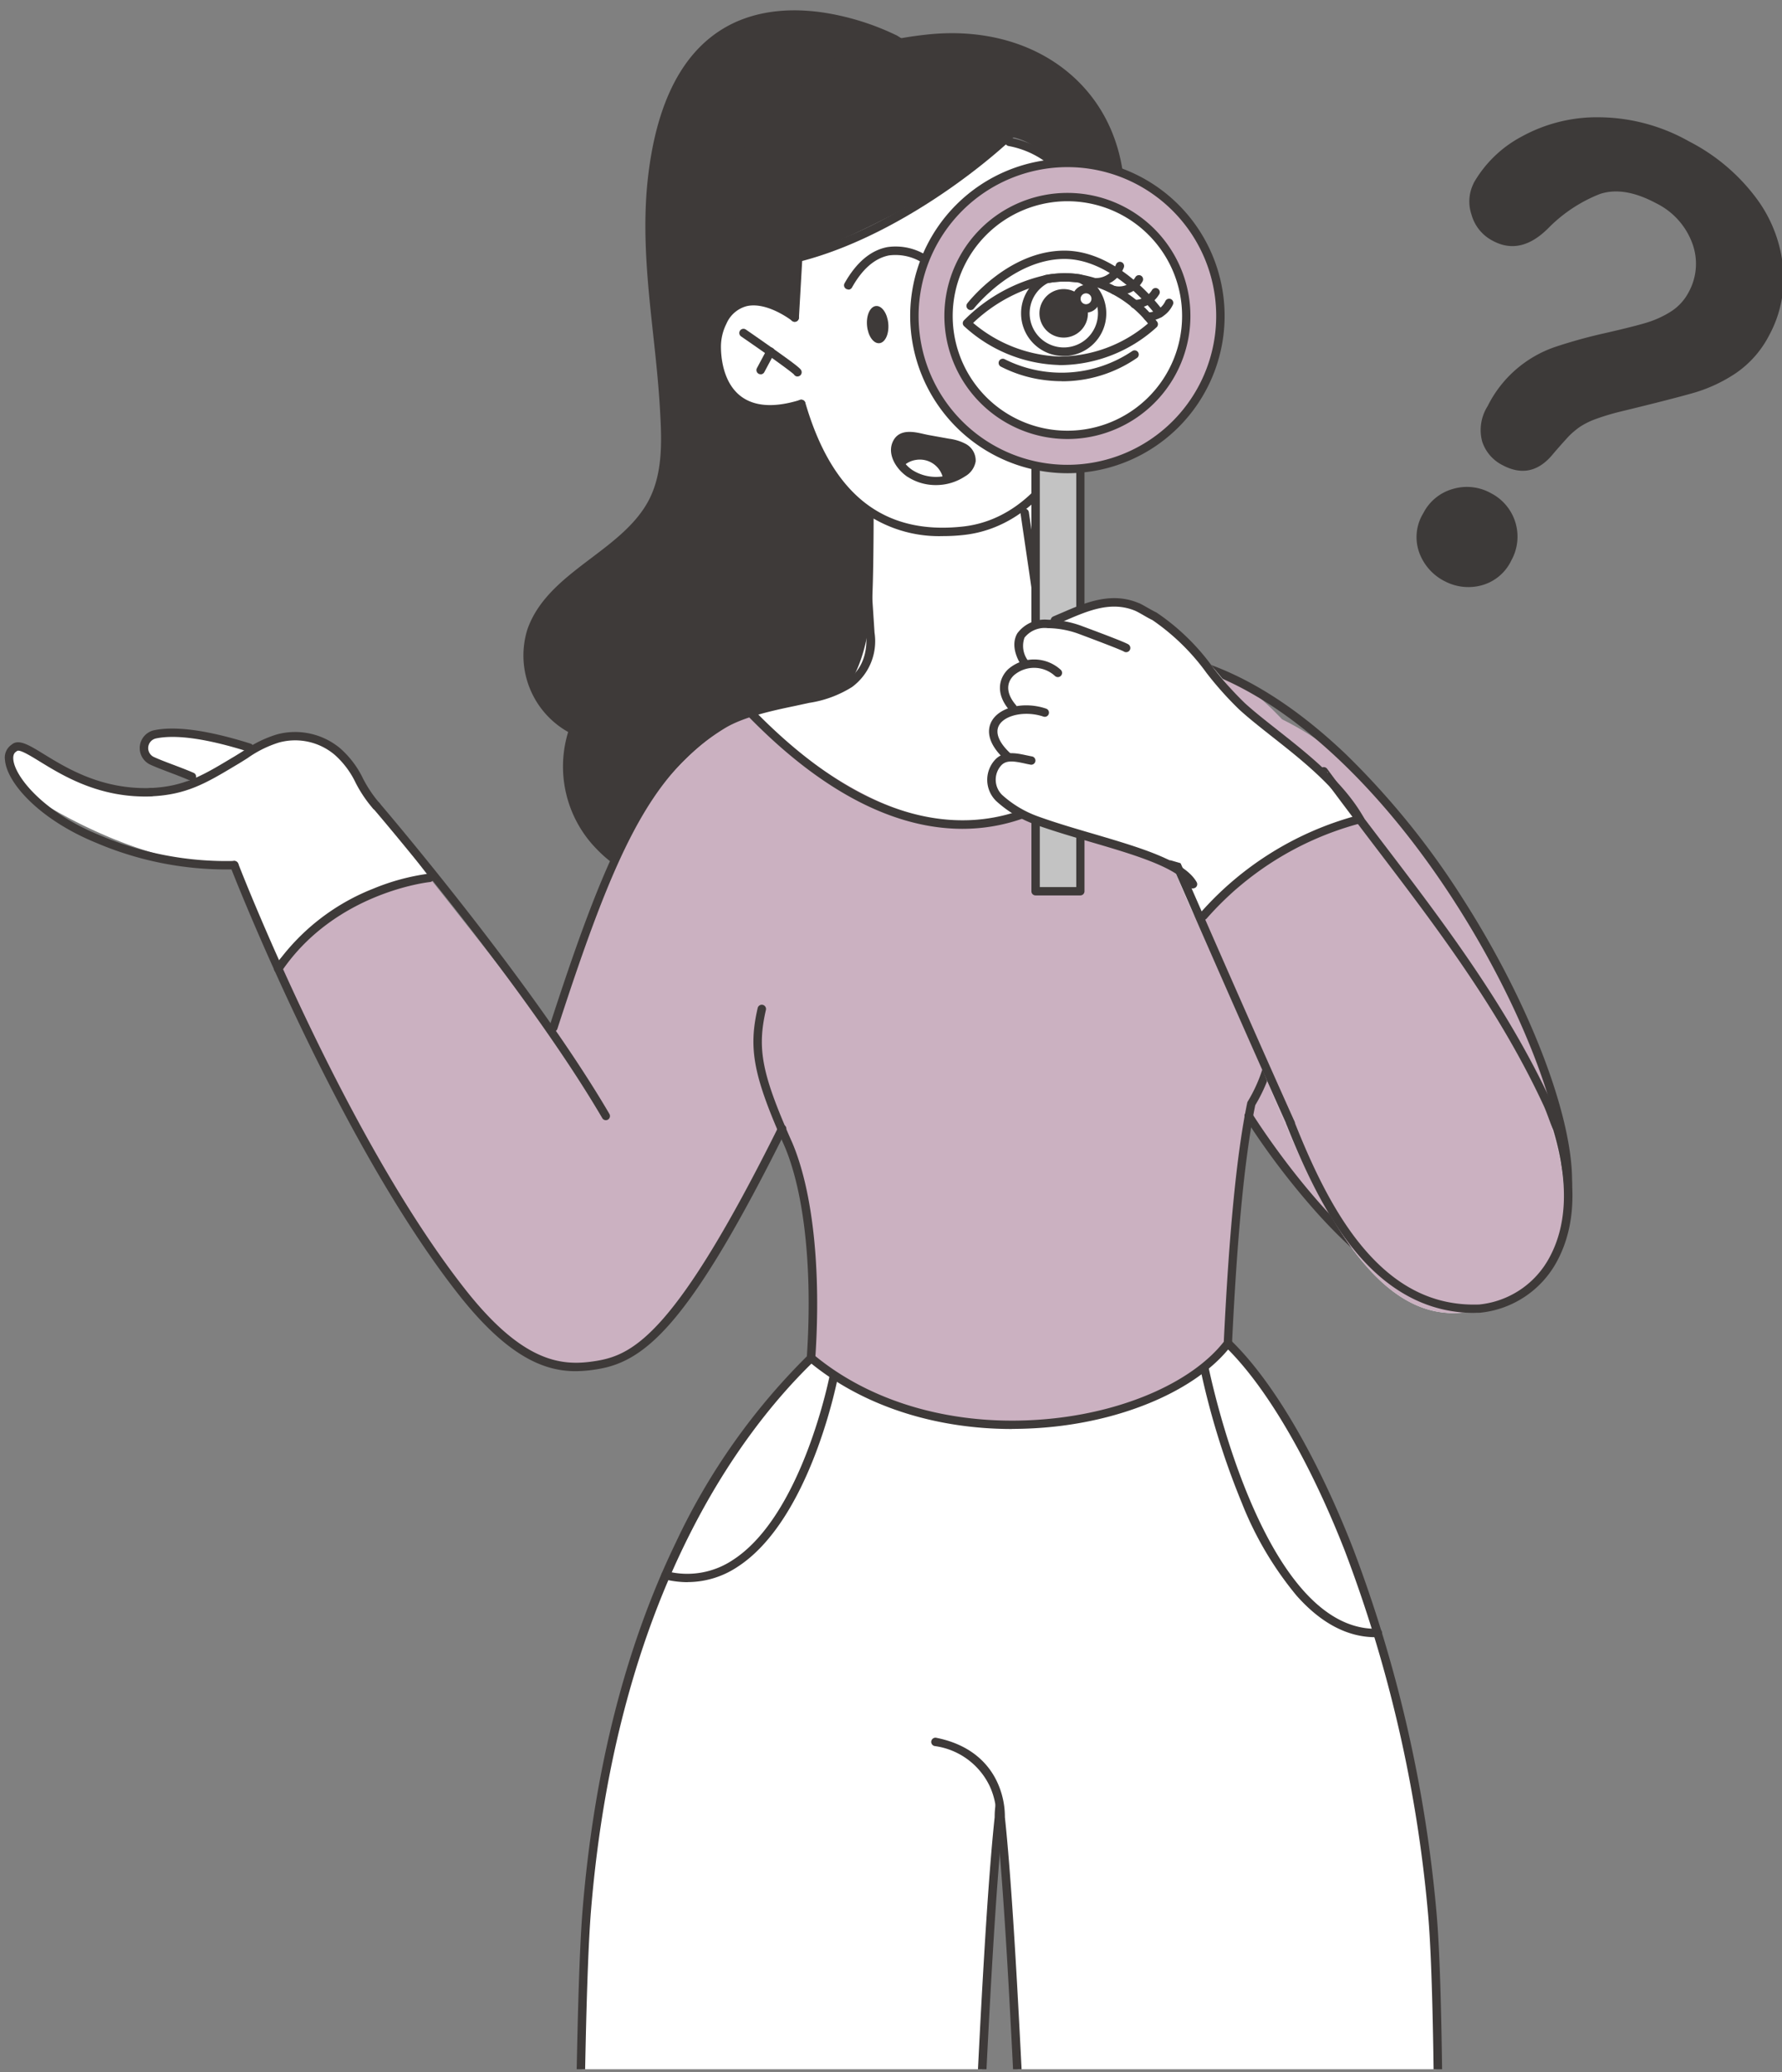 <svg xmlns="http://www.w3.org/2000/svg" xmlns:xlink="http://www.w3.org/1999/xlink" width="197" height="229" viewBox="0 0 197 229">
  <rect x="0" y="0" width="197" height="229" fill="#808080" stroke="none"/>
  <defs>
    <clipPath id="clip-path">
      <rect id="Rectangle_5" data-name="Rectangle 5" width="197" height="229" transform="translate(1023 2192)" fill="#fff" opacity="0.43"/>
    </clipPath>
    <clipPath id="clip-path-2">
      <rect id="Rectangle_4" data-name="Rectangle 4" width="286.68" height="258.69" fill="none"/>
    </clipPath>
  </defs>
  <g id="Mask_Group_2" data-name="Mask Group 2" transform="translate(-1023 -2192)" clip-path="url(#clip-path)">
    <g id="文字" transform="translate(989 2162)">
      <g id="Group_22" data-name="Group 22">
        <g id="Group_21" data-name="Group 21" clip-path="url(#clip-path-2)">
          <g id="man">
            <g id="Group_3" data-name="Group 3">
              <g id="Group_1" data-name="Group 1">
                <path id="Path_1" data-name="Path 1" d="M123.67,180.08c-8.56,8.23-22.7,30.87-24.8,60.97-1.78,25.6-.21,194.7-.21,194.7-.22,1.79,22.93,1.62,34.03,0,6.17-51.26,8.58-175.41,11.74-204.91,0,0-.38-6.81,7.19-8.33V172.79l-27.94,7.29Z" fill="#fff"/>
                <path id="Path_2" data-name="Path 2" d="M98.38,435.81a.447.447,0,0,1-.24-.4c-.02-1.69-1.82-169.09.27-194.4,1.27-15.37,4.73-29.01,10.31-40.55a72.024,72.024,0,0,1,14.63-20.71.467.467,0,1,1,.65.67c-7.97,7.67-21.78,25.76-24.66,60.67-2.04,24.76-.36,186-.27,194.01,3.27,1.24,21.98,1.81,33.2.24,3.62-30.38,5.99-86.92,7.89-132.38,1.35-32.22,2.51-60.05,3.8-72.13a9.1,9.1,0,0,1,.8-3.77c.82-1.83,2.66-4.18,6.77-5a.465.465,0,0,1,.19.91c-7.07,1.41-6.83,7.59-6.82,7.85v.08c-1.29,12.04-2.45,39.88-3.8,72.11-1.91,45.66-4.29,102.48-7.94,132.81a.456.456,0,0,1-.39.4,131.5,131.5,0,0,1-17.44,1.01c-8.02,0-15.29-.54-16.93-1.41Zm.22-.41Z" fill="#3e3a39"/>
              </g>
              <g id="Group_2" data-name="Group 2">
                <path id="Path_3" data-name="Path 3" d="M169.74,178.44c8.56,8.23,20.72,36.18,22.59,62.69,1.8,25.6-1.91,194.62-1.91,194.62.22,1.79-22.93,1.62-34.03,0-6.17-51.26-8.58-175.41-11.74-204.91,0,0,.38-6.81-7.19-8.33V172.79l32.28,5.66Z" fill="#fff"/>
                <path id="Path_4" data-name="Path 4" d="M173.76,437.22c8.02,0,15.29-.54,16.93-1.41a.447.447,0,0,0,.24-.4c.04-1.69,4.26-169.04,1.85-194.32a150.713,150.713,0,0,0-9.22-40.01c-3.97-10.16-8.89-18.53-13.51-22.97a.467.467,0,0,0-.65.67c4.52,4.35,9.36,12.6,13.28,22.64a149.7,149.7,0,0,1,9.16,39.76c2.36,24.73-1.65,185.98-1.85,193.92-3.26,1.24-21.98,1.82-33.21.24-3.62-30.38-5.99-86.92-7.89-132.38-1.35-32.22-2.51-60.05-3.8-72.13a9.124,9.124,0,0,0-.8-3.77c-.82-1.83-2.66-4.18-6.77-5a.465.465,0,1,0-.19.91,7.9,7.9,0,0,1,6.1,4.47,8.053,8.053,0,0,1,.72,3.38v.08c1.29,12.04,2.45,39.88,3.8,72.11,1.91,45.66,4.29,102.48,7.94,132.81a.456.456,0,0,0,.39.4,131.5,131.5,0,0,0,17.44,1.01Z" fill="#3e3a39"/>
              </g>
              <path id="Path_5" data-name="Path 5" d="M186.08,210.94h.26a.455.455,0,0,0,.45-.48.462.462,0,0,0-.48-.45h-.24c-12.65,0-18.43-28.74-18.49-29.03a.471.471,0,0,0-.54-.37.464.464,0,0,0-.37.54,86.138,86.138,0,0,0,4.61,14.94,37.749,37.749,0,0,0,6.05,10.25c2.7,3.05,5.64,4.6,8.73,4.6Z" fill="#3e3a39"/>
              <path id="Path_6" data-name="Path 6" d="M110.02,204.85a9.982,9.982,0,0,0,5.49-1.67c8.03-5.17,11.03-20.49,11.15-21.13a.463.463,0,0,0-.91-.17c-.03.16-3.04,15.57-10.74,20.53a9.08,9.08,0,0,1-7.33,1.23.463.463,0,1,0-.22.9,10.876,10.876,0,0,0,2.56.32Z" fill="#3e3a39"/>
            </g>
            <g id="Group_4" data-name="Group 4">
              <path id="Path_7" data-name="Path 7" d="M110.54,127.04c-4.25.85-8-.9-10.84-4.18a12.618,12.618,0,0,1-2.32-12.2,9.189,9.189,0,0,1-4.64-10.94c2.18-6.29,10.49-8.43,13.47-14.39,1.57-3.13,1.4-6.8,1.2-10.29-.48-8.36-2.21-16.46-1.37-24.79,2.86-28.36,26.83-15.96,26.83-15.96,8.38,5.02,13.05,15.58,11.9,25.28-.73,6.17-3.68,11.87-4.75,17.99-1.18,6.74-.05,13.63.59,20.44s.72,13.99-2.34,20.11a21.392,21.392,0,0,1-11.93,10.5c-5.13,1.79-10.86.71-15.79-1.57Z" fill="#3e3a39"/>
              <path id="Path_8" data-name="Path 8" d="M110.49,127.53c-4.09.76-8.04-.78-11.14-4.36a13.037,13.037,0,0,1-2.54-12.27A9.7,9.7,0,0,1,92.3,99.57c1.2-3.46,4.18-5.71,7.06-7.89,2.5-1.89,5.08-3.84,6.44-6.55,1.55-3.1,1.34-6.79,1.15-10.06-.16-2.75-.46-5.51-.75-8.18-.59-5.43-1.19-11.05-.63-16.68.89-8.79,3.88-14.63,8.91-17.35,3.33-1.8,7.6-2.2,12.37-1.13a28.526,28.526,0,0,1,6.23,2.16.049.049,0,0,1,.03.01c8.34,4.99,13.32,15.58,12.12,25.74a52.193,52.193,0,0,1-2.5,9.84,60.324,60.324,0,0,0-2.25,8.18c-.97,5.5-.36,11.23.23,16.76.12,1.17.25,2.37.36,3.56.61,6.49.8,13.98-2.39,20.36a21.812,21.812,0,0,1-12.19,10.73,17.121,17.121,0,0,1-5.65.92,25.046,25.046,0,0,1-10.35-2.44Zm4.44-93.86c-4.74,2.57-7.57,8.16-8.43,16.63-.56,5.53.04,11.1.63,16.49.29,2.68.59,5.46.75,8.23.18,3.21.42,7.21-1.25,10.52-1.45,2.9-4.12,4.92-6.71,6.88-2.9,2.19-5.64,4.26-6.74,7.46a8.724,8.724,0,0,0,4.39,10.37.455.455,0,0,1,.24.57,12.084,12.084,0,0,0,2.23,11.74c2.06,2.37,5.53,5,10.4,4.03a.568.568,0,0,1,.29.03c5.51,2.56,10.99,3.11,15.44,1.56a20.839,20.839,0,0,0,11.67-10.27c3.09-6.17,2.89-13.5,2.3-19.86-.11-1.18-.24-2.38-.36-3.55-.6-5.6-1.21-11.39-.22-17.02a60.485,60.485,0,0,1,2.28-8.3,51.1,51.1,0,0,0,2.47-9.66c1.16-9.8-3.64-20.01-11.66-24.82-.4-.2-10.24-5.08-17.72-1.03Z" fill="#3e3a39"/>
            </g>
            <path id="Path_9" data-name="Path 9" d="M146.52,35.36s14.89,4.2,10.36,24.05a17.693,17.693,0,0,1-2.35,2.38s-.79-15.55-9.05-16.71c-.47,1.03-12.88,10.37-23.23,13.4-.02.38-.34,5.82-.34,5.82l-4.36-1.09s-8.51-20.1,11.51-27.42c-.12.04,9.12-3.16,17.46-.43Z" fill="#3e3a39"/>
            <path id="Path_10" data-name="Path 10" d="M148.4,84.78s-1.63,18.15,3.54,18.32c.36.04,9.14,2.84,9.14,2.84s4.67,9.94-14.3,13.81c-14.55,4.01-21.2-2.8-29.82-10.99-.46.23,10.84-3.12,10.84-3.12s1.9-2.22,2.45-8.04c.32-.05.33-10.42.33-10.42s-7.12-6-7.99-12.54c.17.56-8.47,3.36-9.34-6.33,0,0,.37-8.44,8.62-3.22l.38-6.63a99.692,99.692,0,0,0,23.32-12.78c.81.18,9.8,1.92,8.95,16.09,0,0,7.67-6.87,9.01,3.51,0,.25.05,7.74-8.81,5.68,0,0-1.31,10.6-6.33,13.8Z" fill="#fff"/>
            <path id="Path_11" data-name="Path 11" d="M161.59,102.64s-10.67,36.82-44.64,6.12c0,0-12.23,4.83-18.08,23.98-.12.68,21.59,22.01,21.59,22.01s4.33,12.25,3.21,25.33c-.48.47,24.92,17.54,46.07-1.64l2.22-24.51s19.03,27.89,31.65,17.96c-.34-3.93,7.07-6.26-.13-26.76-3.12-5.71-11.72-27.77-27.74-35.63-.68-.66-7.11-8.02-14.15-6.85Z" fill="#cbb1c1"/>
            <path id="Path_12" data-name="Path 12" d="M81.49,127.02s10.36,13.01,13.69,17.66c-.09-.48,4.71-14.62,4.71-14.62l20.94,19.75s-.09,11.42-13.95,27.1c.45-.48-11.39,14.73-27.11-11.58-.14-.21-13.94-25.02-15.02-28.25,0,0,5.97-9.56,16.74-10.06Z" fill="#cbb1c1"/>
            <path id="Path_13" data-name="Path 13" d="M81.49,127.02l-6.87-9.24s-3.81-9.31-11.48-5.28a25.393,25.393,0,0,1-3.24-.37s-9.18-2.01-9.98.37c.01-.02-.14,1.64,5.3,3.33.42.09-1.3,1.61-7.16,1.61-.27-.03-10.12-2.74-11.82-4.92-.94.36-3.33.38.98,5.25.43.43,11.99,8.05,22.68,7.83l4.86,10.59s9.28-9.35,16.74-9.18Z" fill="#fff"/>
            <path id="Path_14" data-name="Path 14" d="M117.54,63.67a.486.486,0,0,0,.14-.02.464.464,0,0,0,.3-.58c-2.59-8.21-2.33-14.79.78-19.56,3.95-6.07,11.82-8.12,17.71-8.77,7.01-.78,13.23,1.42,17.08,6.02,3.99,4.77,4.93,11.64,2.65,19.33a.465.465,0,1,0,.89.27c2.38-8,1.37-15.17-2.82-20.19-4.05-4.84-10.57-7.16-17.89-6.34-6.1.67-14.24,2.82-18.39,9.19-3.27,5.01-3.56,11.86-.89,20.35a.459.459,0,0,0,.44.32Z" fill="#3e3a39"/>
            <path id="Path_15" data-name="Path 15" d="M145.86,187.92a44.7,44.7,0,0,0,4.87-.27c8.46-.95,15.88-4.37,19.37-8.92a.491.491,0,0,0,.1-.26c.58-12.14,1.42-20.75,2.57-26.33a17.481,17.481,0,0,0,1.12-15.85.462.462,0,0,0-.86.34,16.62,16.62,0,0,1-1.09,15.1.471.471,0,0,0-.06.15c-1.16,5.6-2,14.24-2.59,26.41-3.38,4.3-10.5,7.54-18.65,8.45-10.22,1.14-19.94-1.41-26.66-7a.462.462,0,1,0-.59.71c5.83,4.85,13.84,7.48,22.49,7.48Z" fill="#3e3a39"/>
            <path id="Path_16" data-name="Path 16" d="M123.67,180.54a.46.46,0,0,0,.46-.43c.66-9.72-.26-18.37-2.51-23.74-3.4-7.64-3.95-10.4-2.95-14.75a.467.467,0,1,0-.91-.21c-1.05,4.55-.46,7.55,3,15.33,2.19,5.22,3.08,13.72,2.43,23.31a.454.454,0,0,0,.43.49h.03Z" fill="#3e3a39"/>
            <path id="Path_17" data-name="Path 17" d="M95.18,144.02a.45.45,0,0,0,.44-.32c6.26-19.28,10.22-28.16,18.51-33.22,2.09-1.27,5.39-1.97,7.8-2.47.36-.08.7-.15,1.01-.22.16-.03.33-.07.51-.11a12.384,12.384,0,0,0,4.74-1.75,6.29,6.29,0,0,0,2.49-6.01l-.9-13.75a.461.461,0,1,0-.92.06l.9,13.75c.4,5.37-3.91,6.26-6.49,6.79-.18.04-.36.07-.52.11-.31.07-.64.14-1,.21-2.48.52-5.87,1.23-8.09,2.59-4.3,2.62-7.54,6.33-10.53,12-2.86,5.43-5.41,12.61-8.38,21.73a.452.452,0,0,0,.3.58.364.364,0,0,0,.14.02Z" fill="#3e3a39"/>
            <path id="Path_18" data-name="Path 18" d="M138.23,89.25a20.9,20.9,0,0,0,2.34-.13c8.46-.94,13.76-9.81,14.63-18.1a.463.463,0,1,0-.92-.1c-.83,7.91-5.84,16.39-13.81,17.27-8.77.97-14.47-3.5-17.44-13.68a.468.468,0,1,0-.9.26c1.42,4.87,3.51,8.56,6.22,10.95A14.4,14.4,0,0,0,138.23,89.25Z" fill="#3e3a39"/>
            <g id="Group_5" data-name="Group 5">
              <path id="Path_19" data-name="Path 19" d="M119.12,75.7a12.111,12.111,0,0,0,3.59-.61.465.465,0,0,0-.27-.89c-2.8.87-4.98.74-6.49-.37-2.11-1.56-2.25-4.61-2.25-5.51a5.672,5.672,0,0,1,.61-2.55,3.372,3.372,0,0,1,2.26-1.94c2.28-.5,4.97,1.61,5,1.63a.463.463,0,0,0,.57-.73c-.12-.1-3.07-2.4-5.77-1.81a4.246,4.246,0,0,0-2.89,2.42,6.666,6.666,0,0,0-.71,2.97c0,1.01.17,4.44,2.62,6.26a6.083,6.083,0,0,0,3.72,1.12Z" fill="#3e3a39"/>
              <path id="Path_20" data-name="Path 20" d="M122.17,71.6h.06a.46.46,0,0,0,.39-.52c-.04-.26-.05-.36-3.19-2.58-1.47-1.04-2.96-2.07-2.98-2.08a.46.46,0,1,0-.52.76c.01.01,1.5,1.03,2.97,2.07,2.27,1.61,2.76,2.03,2.87,2.13a.458.458,0,0,0,.4.23Z" fill="#3e3a39"/>
              <path id="Path_21" data-name="Path 21" d="M118.09,71.37a.453.453,0,0,0,.41-.25l1.09-2.04a.465.465,0,1,0-.82-.44l-1.09,2.04a.462.462,0,0,0,.19.63.419.419,0,0,0,.22.05Z" fill="#3e3a39"/>
            </g>
            <g id="Group_6" data-name="Group 6">
              <path id="Path_22" data-name="Path 22" d="M157.26,71.69a6.765,6.765,0,0,0,4.85-1.66c2.08-1.97,1.96-4.95,1.81-6.14a6.648,6.648,0,0,0-1.06-2.86,4.244,4.244,0,0,0-3.16-2.06,7.248,7.248,0,0,0-4.79,1.84l-.41-6.11v-.04a10.833,10.833,0,0,0-4.89-7.87,11.04,11.04,0,0,0-3.98-1.57.464.464,0,0,0-.12.92,10.055,10.055,0,0,1,3.64,1.45,9.8,9.8,0,0,1,4.44,7.18l.47,7.03a.454.454,0,0,0,.3.4.469.469,0,0,0,.49-.11c.02-.02,2.46-2.44,4.77-2.21a3.347,3.347,0,0,1,2.47,1.65,5.63,5.63,0,0,1,.91,2.46c.1.82.3,3.62-1.53,5.35-1.4,1.32-3.64,1.72-6.67,1.16a.463.463,0,0,0-.17.91,14.785,14.785,0,0,0,2.62.26Z" fill="#3e3a39"/>
              <path id="Path_23" data-name="Path 23" d="M154.94,68.27a.454.454,0,0,0,.42-.27,33.653,33.653,0,0,1,2.59-2.46c1.33-1.21,2.68-2.4,2.7-2.41a.46.46,0,0,0-.61-.69c-.01.01-1.37,1.21-2.71,2.42-2.85,2.58-2.85,2.69-2.86,2.95a.459.459,0,0,0,.45.47h0Z" fill="#3e3a39"/>
              <path id="Path_24" data-name="Path 24" d="M158.96,67.56a.56.56,0,0,0,.27-.08.465.465,0,0,0,.11-.65l-1.32-1.89a.466.466,0,1,0-.76.54l1.32,1.89a.457.457,0,0,0,.38.2Z" fill="#3e3a39"/>
            </g>
            <path id="Path_25" data-name="Path 25" d="M120.8,59.26h.09c.5-.1.99-.21,1.46-.33,6.53-1.65,12.62-5.28,16.57-8.03,4.47-3.11,7.99-6.33,9.15-7.91a.465.465,0,0,0-.75-.55c-2.02,2.73-13.46,12.62-25.21,15.59-.46.12-.93.22-1.42.32a.465.465,0,0,0,.09.92Z" fill="#3e3a39"/>
            <path id="Path_26" data-name="Path 26" d="M140.39,121.6a20.021,20.021,0,0,0,6.42-1.05,24.145,24.145,0,0,0,10.85-7.79c2.41-2.98,4.09-6.36,4.39-8.84a.464.464,0,1,0-.92-.12c-.5,4.09-5.81,12.9-14.61,15.86-6.29,2.12-16.47,1.89-29.23-11.24a.467.467,0,0,0-.66.66c9.42,9.69,17.53,12.52,23.77,12.52Z" fill="#3e3a39"/>
            <g id="Group_7" data-name="Group 7">
              <path id="Path_27" data-name="Path 27" d="M140.48,74.67a.392.392,0,0,0,.18-.04c.01,0,1.17-.51,2.28-1.03a2.161,2.161,0,0,0,1.22-1.5,2.069,2.069,0,0,0-.48-1.79,9.062,9.062,0,0,1-2.52-6.66,4.008,4.008,0,0,1,2.47-3.39,5.333,5.333,0,0,1,5.85,1.72.467.467,0,0,0,.69-.63,6.227,6.227,0,0,0-6.85-1.97,4.919,4.919,0,0,0-3.08,4.12v.02a10.009,10.009,0,0,0,2.74,7.39,1.113,1.113,0,0,1,.27.99,1.267,1.267,0,0,1-.71.86c-1.09.52-2.24,1.02-2.26,1.02a.47.47,0,0,0-.24.61.482.482,0,0,0,.43.28Z" fill="#3e3a39"/>
              <path id="Path_28" data-name="Path 28" d="M127.79,62.01a.459.459,0,0,0,.4-.24c1.15-2.05,2.52-3.23,4.08-3.54a5.6,5.6,0,0,1,4.08,1.07.462.462,0,1,0,.58-.72,6.41,6.41,0,0,0-4.83-1.27c-1.85.35-3.44,1.7-4.73,3.99a.453.453,0,0,0,.18.63.465.465,0,0,0,.23.06Z" fill="#3e3a39"/>
              <path id="Path_29" data-name="Path 29" d="M129.85,65.98c.1,1.14.71,2.01,1.36,1.95s1.09-1.02.99-2.16-.71-2.01-1.36-1.95-1.09,1.02-.99,2.16Z" fill="#3e3a39"/>
              <path id="Path_30" data-name="Path 30" d="M144.52,65.59c.1,1.14.71,2.01,1.36,1.95s1.09-1.02.99-2.16-.71-2.01-1.36-1.95-1.09,1.02-.99,2.16Z" fill="#3e3a39"/>
            </g>
            <path id="Path_31" data-name="Path 31" d="M121.86,65.57a.461.461,0,0,0,.46-.44l.38-6.63a.466.466,0,0,0-.93-.05l-.38,6.63a.462.462,0,0,0,.44.49h.03Z" fill="#3e3a39"/>
            <g id="Group_9" data-name="Group 9">
              <path id="Path_32" data-name="Path 32" d="M136.58,78.54l2.28.41a4.842,4.842,0,0,1,1.69.53,1.626,1.626,0,0,1,.84,1.47,1.973,1.973,0,0,1-.98,1.32,5.366,5.366,0,0,1-5.8.07c-1.01-.66-2.11-2.12-1.48-3.38s2.37-.62,3.43-.42Z" fill="#3e3a39"/>
              <g id="Group_8" data-name="Group 8">
                <path id="Path_33" data-name="Path 33" d="M135.25,80.83A2.624,2.624,0,0,1,138.28,83a.34.34,0,0,0,.01.1,5.236,5.236,0,0,1-3.66-.76,4.139,4.139,0,0,1-.85-.74,2.536,2.536,0,0,1,1.47-.77Z" fill="#fff"/>
                <path id="Path_34" data-name="Path 34" d="M134.37,82.73c-1.32-.87-2.35-2.56-1.64-3.98.7-1.4,2.33-1.03,3.41-.78.19.04.36.08.52.11l2.28.41a5.367,5.367,0,0,1,1.86.59,2.085,2.085,0,0,1,1.06,1.91,2.359,2.359,0,0,1-1.18,1.66,5.786,5.786,0,0,1-3.22.96,5.7,5.7,0,0,1-3.09-.89ZM136.5,79c-.17-.03-.36-.07-.56-.12-1.14-.26-2.03-.4-2.38.29-.5,1,.47,2.23,1.32,2.79a4.878,4.878,0,0,0,5.28-.06,1.557,1.557,0,0,0,.77-.99,1.192,1.192,0,0,0-.62-1.03,4.554,4.554,0,0,0-1.53-.47L136.5,79h0Z" fill="#3e3a39"/>
              </g>
            </g>
            <path id="Path_35" data-name="Path 35" d="M195.45,173.96a8.023,8.023,0,0,0,1.1-.07c1.84-.22,4.48-2.18,7.08-5.25,1.98-2.34,4.12-5.63,4.16-7.84.15-7.28-4.67-19.89-12-31.36a88.008,88.008,0,0,0-13.01-16.09c-5.24-4.99-10.52-8.4-15.72-10.15-2.5-.84-6.15-.83-8.57-.83h-1.44c-2.63.02-7.03.05-7.77-5.27l-1.54-10.49a.465.465,0,0,0-.92.14l1.54,10.49a6.3,6.3,0,0,0,3.69,5.35,12.314,12.314,0,0,0,5,.72h1.43c2.35,0,5.91-.01,8.27.78,9.5,3.19,19.79,12.62,28.24,25.86,7.24,11.33,12,23.73,11.85,30.84-.03,1.63-1.58,4.48-3.95,7.26-2.38,2.8-4.92,4.74-6.48,4.92-10.75,1.3-23.85-19.69-23.98-19.9a.465.465,0,0,0-.79.49,82.743,82.743,0,0,0,8.08,10.63c5.88,6.49,11.15,9.77,15.7,9.77Z" fill="#3e3a39"/>
            <path id="Path_36" data-name="Path 36" d="M100.97,153.8a.459.459,0,0,0,.4-.69c-8.63-14.75-25.25-34.16-25.41-34.35a.461.461,0,1,0-.7.6c.17.19,16.73,19.54,25.32,34.21a.461.461,0,0,0,.4.23Z" fill="#3e3a39"/>
            <path id="Path_37" data-name="Path 37" d="M97.63,181.54a14.906,14.906,0,0,0,2.47-.23c5.41-.88,10.33-5.34,20.78-26.35a.463.463,0,1,0-.83-.41c-11.29,22.69-15.95,25.17-20.1,25.85-3.56.58-7.91.5-14.51-7.89-13.48-17.13-24.99-46.76-25.1-47.06a.465.465,0,0,0-.87.33c.12.3,11.67,30.06,25.24,47.3,5.5,6.98,9.56,8.46,12.92,8.46Z" fill="#3e3a39"/>
            <path id="Path_38" data-name="Path 38" d="M59.9,126.07a.46.46,0,0,0,0-.92,35.68,35.68,0,0,1-14.92-2.86c-6.25-2.55-9.37-6.51-9.51-8.38-.05-.61.23-.78.32-.84.03-.02.05-.04.08-.06.26-.24,1.45.49,2.51,1.14,2.64,1.62,6.63,4.06,12.31,3.87a.465.465,0,1,0-.03-.93c-5.4.18-9.25-2.17-11.79-3.73-1.69-1.04-2.82-1.73-3.59-1.06a1.715,1.715,0,0,0-.73,1.68c.19,2.52,3.79,6.6,10.09,9.17a36.68,36.68,0,0,0,15.27,2.93Z" fill="#3e3a39"/>
            <path id="Path_39" data-name="Path 39" d="M55.21,116.3a.482.482,0,0,0,.43-.28.459.459,0,0,0-.24-.61c-.79-.34-1.56-.63-2.3-.91s-1.46-.55-2.07-.83a1.088,1.088,0,0,1,.22-2.06c2.22-.46,5.65.03,10.19,1.46a.462.462,0,0,0,.28-.88c-4.7-1.48-8.29-1.98-10.66-1.49a2.019,2.019,0,0,0-.42,3.82c.64.29,1.36.56,2.12.85.74.28,1.5.57,2.26.9a.392.392,0,0,0,.18.04Z" fill="#3e3a39"/>
            <path id="Path_40" data-name="Path 40" d="M64.76,137.54a.457.457,0,0,0,.38-.2c5.95-8.75,16.29-9.85,16.4-9.86a.467.467,0,0,0-.09-.93,24.453,24.453,0,0,0-6.2,1.67,23.957,23.957,0,0,0-10.88,8.59.463.463,0,0,0,.12.64.5.5,0,0,0,.26.08Z" fill="#3e3a39"/>
            <path id="Path_41" data-name="Path 41" d="M75.6,119.52a.49.49,0,0,0,.32-.12.462.462,0,0,0,.02-.66,13.969,13.969,0,0,1-1.8-2.68,10.445,10.445,0,0,0-2.56-3.38,7.775,7.775,0,0,0-6.95-1.52,13.177,13.177,0,0,0-3.76,1.85c-.3.19-.61.38-.92.57l-.32.19c-3.17,1.9-5.26,3.16-8.99,3.32a.46.46,0,0,0,.04.92c3.96-.17,6.14-1.48,9.43-3.45l.32-.19c.31-.19.63-.39.93-.58a12.352,12.352,0,0,1,3.49-1.73A6.773,6.773,0,0,1,71,113.42a9.706,9.706,0,0,1,2.32,3.1,14.522,14.522,0,0,0,1.93,2.86.463.463,0,0,0,.34.15Z" fill="#3e3a39"/>
            <g id="Group_12" data-name="Group 12">
              <g id="Group_11" data-name="Group 11">
                <path id="Path_42" data-name="Path 42" d="M171.4,119.6a81.47,81.47,0,0,0,8.6-4.47c7.96,9.01,40.66,47.97,20.44,58.43-18.26,9.44-25.58-26.61-34.03-41.65-1-1.77-3.26-7.46-3.26-7.46l-.41-.61a48.933,48.933,0,0,1,8.66-4.24Z" fill="#fff"/>
                <path id="Path_43" data-name="Path 43" d="M173.14,125.53c3.07-1.28,6.02-2.91,9.09-4.18a23.415,23.415,0,0,1,2.43-.74c11.51,14.01,33.14,43.98,15.78,52.96-18.26,9.44-25.58-26.61-34.03-41.65q-.165-.285-.36-.69a18.09,18.09,0,0,0,7.09-5.69Z" fill="#cbb1c1"/>
                <g id="Group_10" data-name="Group 10">
                  <path id="Path_44" data-name="Path 44" d="M176.68,154.57a.433.433,0,0,0,.19-.04.461.461,0,0,0,.23-.61c-5.36-11.92-12.99-29.46-13.07-29.63a.462.462,0,0,0-.61-.24.47.47,0,0,0-.24.61c.08.18,7.71,17.72,13.07,29.64a.469.469,0,0,0,.42.27Z" fill="#3e3a39"/>
                  <path id="Path_45" data-name="Path 45" d="M196.98,175.09c.2,0,.41,0,.61-.01h.02a10.872,10.872,0,0,0,8.53-5.71c2.09-3.89,2.25-8.88.46-14.81a.142.142,0,0,0-.02-.06c-.17-.37-.35-.85-.52-1.31-.18-.48-.36-.98-.55-1.38-4.99-10.75-11.96-19.9-18.7-28.74-2.01-2.64-4.09-5.37-6.09-8.1a.465.465,0,0,0-.75.55c2.01,2.74,4.09,5.48,6.1,8.12,6.71,8.81,13.65,17.91,18.59,28.57.17.37.35.85.52,1.31s.35.96.53,1.35c1.7,5.68,1.57,10.41-.4,14.07a9.927,9.927,0,0,1-7.78,5.23c-4.98.18-9.22-1.92-12.96-6.43-3.4-4.09-5.78-9.52-7.48-13.79a.462.462,0,0,0-.86.34c1.72,4.34,4.15,9.85,7.63,14.04,3.73,4.49,8.14,6.77,13.11,6.77Z" fill="#3e3a39"/>
                </g>
              </g>
              <path id="Path_46" data-name="Path 46" d="M167.05,131.67a.445.445,0,0,0,.35-.16,34.27,34.27,0,0,1,16.71-10.44.465.465,0,0,0-.19-.91,35.265,35.265,0,0,0-17.22,10.73.455.455,0,0,0,.35.76Z" fill="#3e3a39"/>
            </g>
            <g id="Group_13" data-name="Group 13">
              <rect id="Rectangle_3" data-name="Rectangle 3" width="4.95" height="47.08" transform="translate(153.44 128.49) rotate(180)" fill="#c3c3c3"/>
              <path id="Path_47" data-name="Path 47" d="M148.02,128.5V81.42a.459.459,0,0,1,.46-.46h4.95a.459.459,0,0,1,.46.46V128.5a.459.459,0,0,1-.46.46h-4.95A.459.459,0,0,1,148.02,128.5Zm4.96-46.62h-4.03v46.16h4.03V81.88Z" fill="#3e3a39"/>
            </g>
            <g id="Group_14" data-name="Group 14">
              <circle id="Ellipse_1" data-name="Ellipse 1" cx="16.92" cy="16.92" r="16.92" transform="translate(132.586 50.926) rotate(-9.22)" fill="#cbb1c1"/>
              <path id="Path_48" data-name="Path 48" d="M134.62,64.92A17.38,17.38,0,1,1,152,82.3,17.4,17.4,0,0,1,134.62,64.92Zm.93,0A16.45,16.45,0,1,0,152,48.47,16.469,16.469,0,0,0,135.55,64.92Z" fill="#3e3a39"/>
            </g>
            <g id="Group_15" data-name="Group 15">
              <circle id="Ellipse_2" data-name="Ellipse 2" cx="13.14" cy="13.14" r="13.14" transform="translate(136.923 54.051) rotate(-9.22)" fill="#fff"/>
              <path id="Path_49" data-name="Path 49" d="M138.4,64.92A13.6,13.6,0,1,1,152,78.52,13.614,13.614,0,0,1,138.4,64.92Zm.92,0A12.68,12.68,0,1,0,152,52.24,12.7,12.7,0,0,0,139.32,64.92Z" fill="#3e3a39"/>
            </g>
            <g id="Group_17" data-name="Group 17">
              <path id="Path_50" data-name="Path 50" d="M146.85,102.8l.25.52-.52.25a3.567,3.567,0,0,0-.92.63,2.657,2.657,0,0,0-.15,3.67l.4.57-.64.29a2.821,2.821,0,0,0-1.32,1.1c-.36.61-.56,1.63.56,3.03.02.02.04.05.06.07l.47.56-.57.35a2.022,2.022,0,0,0-.85,1.15v.03a2.08,2.08,0,0,1-.05.24,2.782,2.782,0,0,0,.55,2.58l.03.03c1.07,1.32,3.35,2.51,6.96,3.62,2.27.68,13.64,3.98,15.9,4.63l.09.02.04.02c.12.06.67.32,1.62.74.91-2.34,3.67-2.35,4.64-4.64.94-2.22,4.83-.26,5.77-2.48.52-1.23,1.12-3.2,1.64-4.41-2-.58-8.58-6.99-9.19-7.2l-.18-.06-.11-.16c-.25-.37-.94-1.36-1.92-2.6-2.66-3.36-7.84-8.99-12.6-8.89h-.03l-.15.03c-2.37.48-5.34,1.21-6.07,1.92-.01.01-.02.03-.03.04l-.16.36h-.39l-.12-.02a3.416,3.416,0,0,0-3.09,1.36,2.777,2.777,0,0,0,.11,2.63Z" fill="#fff"/>
              <g id="Group_16" data-name="Group 16">
                <path id="Path_51" data-name="Path 51" d="M184.37,121.07a.464.464,0,0,0,.23-.06.473.473,0,0,0,.18-.63c-2.22-3.93-6.12-6.99-9.55-9.7-1.33-1.05-2.58-2.03-3.61-2.97a36.49,36.49,0,0,1-3.52-3.94,24.694,24.694,0,0,0-6.24-6.07c-.01,0-.03-.02-.04-.02-.27-.13-.59-.31-.91-.49s-.67-.39-.98-.53h-.02c-3.06-1.3-5.94-.05-8.49,1.05-.33.14-.66.28-.98.42a.466.466,0,1,0,.36.86l.99-.42c2.49-1.07,5.06-2.19,7.75-1.05.27.13.59.31.9.49s.66.38.96.52a24.407,24.407,0,0,1,5.98,5.84,37.45,37.45,0,0,0,3.61,4.04c1.05.96,2.32,1.96,3.66,3.02,3.37,2.65,7.18,5.66,9.32,9.43a.471.471,0,0,0,.4.24Z" fill="#3e3a39"/>
                <path id="Path_52" data-name="Path 52" d="M165.89,128.18a.459.459,0,0,0,.4-.69c-1.36-2.39-6.27-3.82-11.46-5.35-2.06-.6-4.2-1.23-6.1-1.92a11.865,11.865,0,0,1-3.97-2.39,2.359,2.359,0,0,1-.12-3.19c.56-.66,1.42-.53,2.66-.26.21.05.42.09.63.13a.463.463,0,0,0,.17-.91c-.19-.03-.39-.08-.6-.12-1.16-.25-2.6-.57-3.57.57a3.274,3.274,0,0,0,.21,4.49,12.872,12.872,0,0,0,4.26,2.57c1.93.7,4.08,1.33,6.16,1.94,4.79,1.4,9.74,2.85,10.92,4.92a.461.461,0,0,0,.4.23Z" fill="#3e3a39"/>
                <path id="Path_53" data-name="Path 53" d="M145.47,114.14a.448.448,0,0,0,.34-.15.472.472,0,0,0-.03-.66c-1.35-1.22-1.81-2.36-1.32-3.2.68-1.15,2.97-1.59,4.9-.93a.465.465,0,0,0,.3-.88c-2.39-.82-5.09-.22-6,1.33-.43.73-.81,2.26,1.49,4.36a.465.465,0,0,0,.31.12Z" fill="#3e3a39"/>
                <path id="Path_54" data-name="Path 54" d="M147.29,103.78a.442.442,0,0,0,.24-.07.469.469,0,0,0,.16-.64,2.719,2.719,0,0,1-.43-2.6,2.837,2.837,0,0,1,2.55-1.05,10.345,10.345,0,0,1,3.33.59c3.48,1.3,4.92,1.88,5.11,2a.468.468,0,0,0,.64-.15.475.475,0,0,0-.14-.64c-.29-.19-2.07-.89-5.28-2.08a11.019,11.019,0,0,0-3.63-.65,3.772,3.772,0,0,0-3.38,1.51c-.38.66-.62,1.81.44,3.54a.473.473,0,0,0,.4.22Z" fill="#3e3a39"/>
                <path id="Path_55" data-name="Path 55" d="M145.95,108.67a.482.482,0,0,0,.3-.11.461.461,0,0,0,.05-.65c-1.04-1.21-1.12-2.4-.22-3.27a3.417,3.417,0,0,1,4.55.07.467.467,0,0,0,.63-.69,4.363,4.363,0,0,0-5.82-.05c-.98.95-1.46,2.65.17,4.54a.445.445,0,0,0,.35.16Z" fill="#3e3a39"/>
              </g>
            </g>
            <g id="Group_20" data-name="Group 20">
              <path id="Path_56" data-name="Path 56" d="M161.54,65.82a15.6,15.6,0,0,1-10.47,4.05,15.916,15.916,0,0,1-10.16-4.16,17.95,17.95,0,0,1,8.77-4.86,11.71,11.71,0,0,1,2.23-.19,10.192,10.192,0,0,1,1.48.12,13.155,13.155,0,0,1,8.16,5.03Z" fill="#fff"/>
              <path id="Path_57" data-name="Path 57" d="M155.83,64.63a4.24,4.24,0,1,1-6.15-3.79,11.71,11.71,0,0,1,2.23-.19,10.192,10.192,0,0,1,1.48.12,4.229,4.229,0,0,1,2.45,3.85Z" fill="#fff"/>
              <path id="Path_58" data-name="Path 58" d="M151.05,70.34a16.179,16.179,0,0,1-10.48-4.3.447.447,0,0,1,0-.64,18.284,18.284,0,0,1,9.03-5,11.472,11.472,0,0,1,2.32-.19,9.8,9.8,0,0,1,1.54.13,13.5,13.5,0,0,1,8.47,5.23.457.457,0,0,1-.06.59,16,16,0,0,1-10.45,4.19h-.36Zm2.26-9.1a10.566,10.566,0,0,0-3.55.06,17.36,17.36,0,0,0-8.18,4.39,15.631,15.631,0,0,0,9.5,3.71,15.172,15.172,0,0,0,9.83-3.65,12.651,12.651,0,0,0-7.6-4.52Zm8.23,4.58Z" fill="#3e3a39"/>
              <path id="Path_59" data-name="Path 59" d="M146.88,64.63a4.7,4.7,0,0,1,2.58-4.2.5.5,0,0,1,.13-.04,11.472,11.472,0,0,1,2.32-.19,9.8,9.8,0,0,1,1.54.13.326.326,0,0,1,.13.04,4.71,4.71,0,1,1-6.7,4.27Zm5.02-3.51a10.392,10.392,0,0,0-2.07.17,3.776,3.776,0,1,0,3.43-.06,11.893,11.893,0,0,0-1.35-.11Z" fill="#3e3a39"/>
              <g id="Group_18" data-name="Group 18">
                <path id="Path_60" data-name="Path 60" d="M148.91,64.63a2.68,2.68,0,1,1,2.68,2.68A2.68,2.68,0,0,1,148.91,64.63Z" fill="#fff"/>
                <path id="Path_61" data-name="Path 61" d="M148.91,64.63a2.68,2.68,0,1,1,2.68,2.68A2.68,2.68,0,0,1,148.91,64.63Z" fill="#3e3a39"/>
              </g>
              <path id="Path_62" data-name="Path 62" d="M155.14,61.66a3.3,3.3,0,0,0,3.1-2.1.465.465,0,1,0-.88-.3,2.386,2.386,0,0,1-2.22,1.47.465.465,0,1,0-.01.93h0Z" fill="#3e3a39"/>
              <path id="Path_63" data-name="Path 63" d="M157.7,62.58a2.924,2.924,0,0,0,2.61-1.48.461.461,0,0,0-.8-.46,2.088,2.088,0,0,1-2.23.97.468.468,0,0,0-.56.35.462.462,0,0,0,.34.56,2.838,2.838,0,0,0,.64.07Z" fill="#3e3a39"/>
              <path id="Path_64" data-name="Path 64" d="M159.43,64.07a3.167,3.167,0,0,0,2.74-1.58.463.463,0,0,0-.83-.41,2.3,2.3,0,0,1-1.92,1.07.459.459,0,0,0-.46.46.453.453,0,0,0,.46.46h0Z" fill="#3e3a39"/>
              <path id="Path_65" data-name="Path 65" d="M160.92,65.46a3.079,3.079,0,0,0,2.73-1.76.461.461,0,1,0-.82-.42,2.159,2.159,0,0,1-1.93,1.25.466.466,0,0,0-.48.44.473.473,0,0,0,.43.49h.07Z" fill="#3e3a39"/>
              <path id="Path_66" data-name="Path 66" d="M162.2,65.1a.46.46,0,0,0,.27-.09.465.465,0,0,0,.11-.65c-.2-.27-4.83-6.66-10.91-6.66h-.08c-6.1.06-10.47,5.59-10.65,5.82a.463.463,0,1,0,.73.57c.04-.05,4.28-5.41,9.93-5.47h.07c5.6,0,10.11,6.21,10.16,6.27a.447.447,0,0,0,.38.19Z" fill="#3e3a39"/>
              <path id="Path_67" data-name="Path 67" d="M151.43,72.14a14.554,14.554,0,0,0,8.26-2.58.46.46,0,0,0-.52-.76,13.99,13.99,0,0,1-14.08.91.461.461,0,1,0-.46.8,14.439,14.439,0,0,0,4.66,1.47,15.243,15.243,0,0,0,2.13.15Z" fill="#3e3a39"/>
              <g id="Group_19" data-name="Group 19">
                <path id="Path_68" data-name="Path 68" d="M153,63.02a1.07,1.07,0,1,1,1.07,1.07A1.071,1.071,0,0,1,153,63.02Z" fill="#fff"/>
                <path id="Path_69" data-name="Path 69" d="M152.54,63.02a1.53,1.53,0,1,1,1.53,1.53,1.536,1.536,0,0,1-1.53-1.53Zm.92,0a.6.6,0,1,0,.6-.6A.6.6,0,0,0,153.46,63.02Z" fill="#3e3a39"/>
              </g>
            </g>
          </g>
        </g>
        <path id="Path_70" data-name="Path 70" d="M196.89,50.27a13.267,13.267,0,0,1,5.32-5.17,17.256,17.256,0,0,1,8.57-2.14,20.524,20.524,0,0,1,9.95,2.67,21.465,21.465,0,0,1,7.36,6.18,15.194,15.194,0,0,1,3.02,7.69,13.09,13.09,0,0,1-1.51,7.52,11.37,11.37,0,0,1-3.7,4.22,16.778,16.778,0,0,1-4.57,2.15c-1.56.45-4.31,1.16-8.24,2.11a26.363,26.363,0,0,0-2.71.82,8.422,8.422,0,0,0-1.73.86,8.949,8.949,0,0,0-1.18.99c-.34.36-.92,1-1.72,1.93-1.61,2.02-3.5,2.46-5.66,1.3a4.472,4.472,0,0,1-2.24-2.62,4.922,4.922,0,0,1,.6-3.88,13.042,13.042,0,0,1,7.48-6.56,56.059,56.059,0,0,1,5.67-1.56c2.03-.47,3.52-.84,4.46-1.13a10.862,10.862,0,0,0,2.66-1.22,5.6,5.6,0,0,0,1.95-2.12,6.5,6.5,0,0,0,.42-5.4,8.011,8.011,0,0,0-4.01-4.45q-3.555-1.905-6.21-1.02a16.426,16.426,0,0,0-5.69,3.76q-3.06,3.075-6.14,1.42a4.639,4.639,0,0,1-2.37-2.92,4.476,4.476,0,0,1,.24-3.44Zm-3.23,43.94a5.76,5.76,0,0,1-2.76-3.13,5.053,5.053,0,0,1,.45-4.37,5.249,5.249,0,0,1,3.26-2.67,5.447,5.447,0,0,1,4.24.48,5.394,5.394,0,0,1,2.23,7.41,5.116,5.116,0,0,1-3.37,2.78,5.6,5.6,0,0,1-4.06-.51Z" fill="#3d3a39"/>
      </g>
    </g>
  </g>
</svg>
